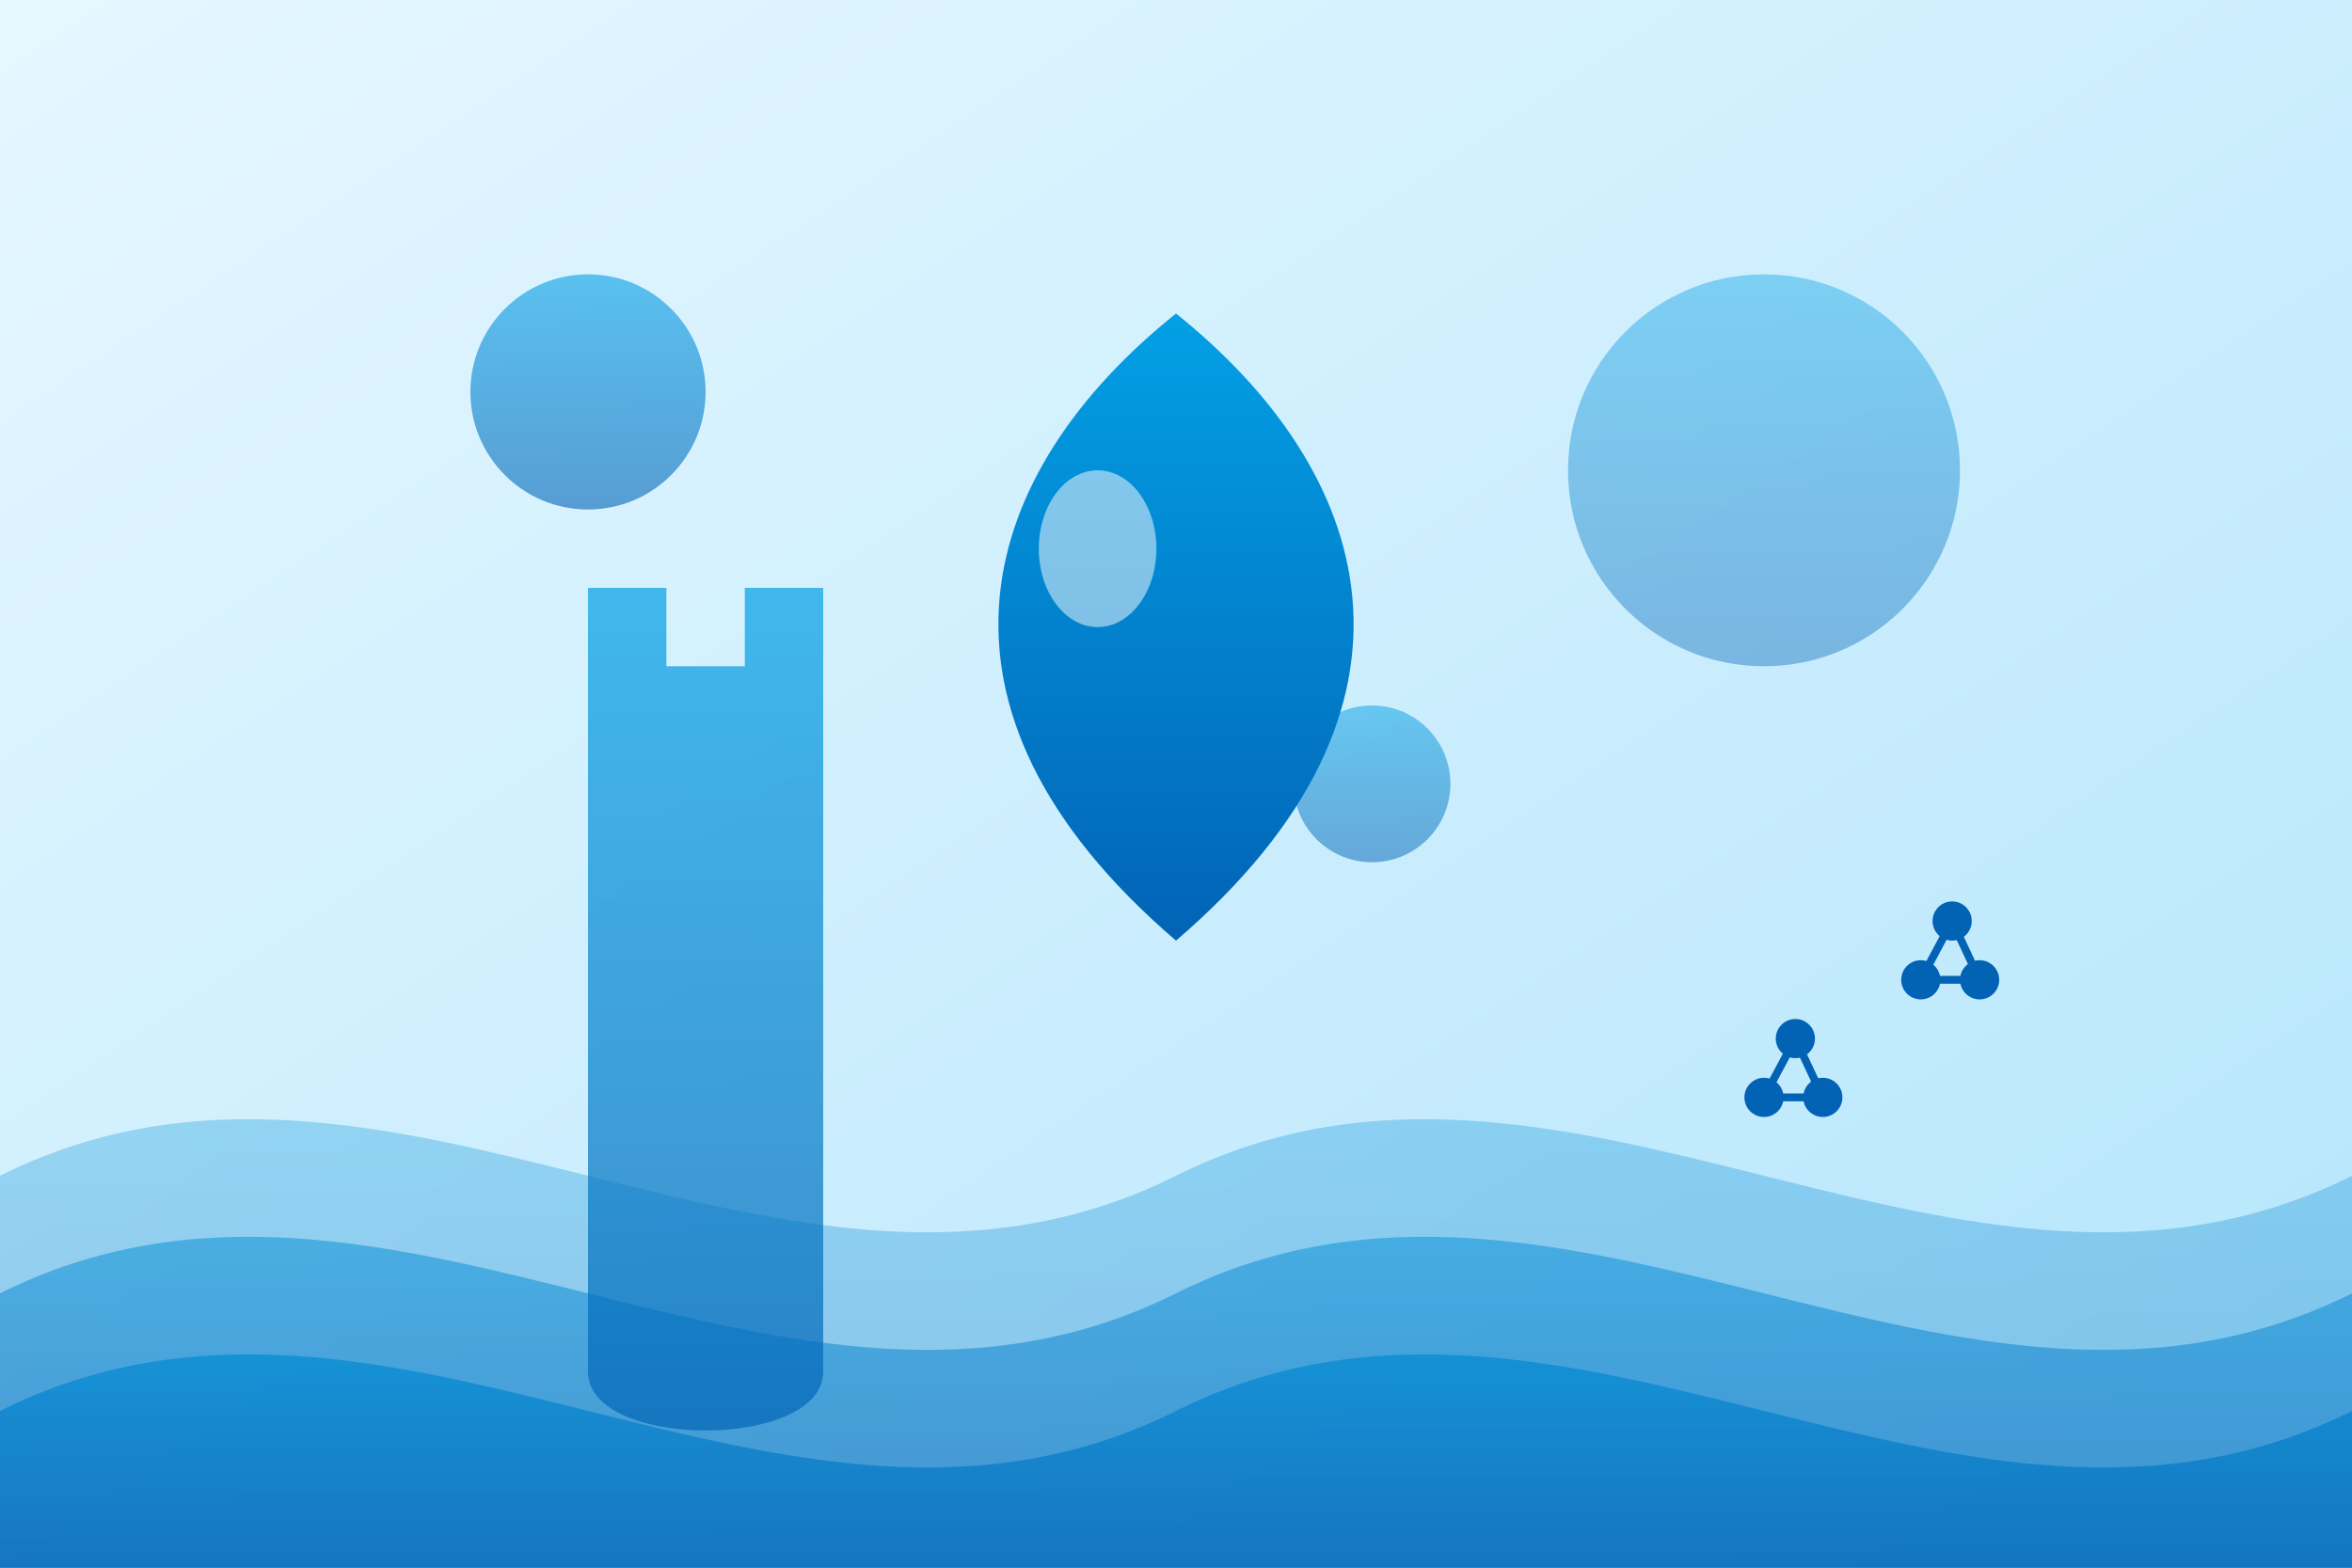 <?xml version="1.0" encoding="UTF-8"?>
<svg width="600" height="400" viewBox="0 0 600 400" xmlns="http://www.w3.org/2000/svg">
  <rect x="0" y="0" width="600" height="400" fill="#333333" stroke="none"/>
  <defs>
    <linearGradient id="blueGradient" x1="0%" y1="0%" x2="100%" y2="100%">
      <stop offset="0%" stop-color="#e6f7ff" />
      <stop offset="100%" stop-color="#b3e5fc" />
    </linearGradient>
    <linearGradient id="waterGradient" x1="0%" y1="0%" x2="0%" y2="100%">
      <stop offset="0%" stop-color="#02a0e5" />
      <stop offset="100%" stop-color="#0263b5" />
    </linearGradient>
  </defs>
  
  <!-- Background -->
  <rect x="0" y="0" width="600" height="400" fill="url(#blueGradient)" />
  
  <!-- Water waves -->
  <path d="M0 300 C 100 250, 200 350, 300 300 C 400 250, 500 350, 600 300 L 600 400 L 0 400 Z" 
        fill="url(#waterGradient)" opacity="0.3" />
  <path d="M0 330 C 100 280, 200 380, 300 330 C 400 280, 500 380, 600 330 L 600 400 L 0 400 Z" 
        fill="url(#waterGradient)" opacity="0.5" />
  <path d="M0 360 C 100 310, 200 410, 300 360 C 400 310, 500 410, 600 360 L 600 400 L 0 400 Z" 
        fill="url(#waterGradient)" opacity="0.7" />
  
  <!-- Water drops -->
  <circle cx="150" cy="100" r="30" fill="url(#waterGradient)" opacity="0.6" />
  <circle cx="450" cy="120" r="50" fill="url(#waterGradient)" opacity="0.4" />
  <circle cx="350" cy="200" r="20" fill="url(#waterGradient)" opacity="0.5" />
  
  <!-- Main water drop -->
  <path d="M300 80 C 350 120, 370 180, 300 240 C 230 180, 250 120, 300 80" 
        fill="url(#waterGradient)" />
  <ellipse cx="280" cy="140" rx="15" ry="20" fill="white" opacity="0.5" />
  
  <!-- Bottle silhouette -->
  <path d="M150 150 L170 150 L170 170 L190 170 L190 150 L210 150 L210 350 C210 370, 150 370, 150 350 Z" 
        fill="url(#waterGradient)" opacity="0.7" />
  
  <!-- Water molecules representation -->
  <circle cx="450" cy="280" r="5" fill="#0263b5" />
  <circle cx="465" cy="280" r="5" fill="#0263b5" />
  <line x1="450" y1="280" x2="465" y2="280" stroke="#0263b5" stroke-width="2" />
  <circle cx="458" cy="265" r="5" fill="#0263b5" />
  <line x1="450" y1="280" x2="458" y2="265" stroke="#0263b5" stroke-width="2" />
  <line x1="465" y1="280" x2="458" y2="265" stroke="#0263b5" stroke-width="2" />
  
  <circle cx="490" cy="250" r="5" fill="#0263b5" />
  <circle cx="505" cy="250" r="5" fill="#0263b5" />
  <line x1="490" y1="250" x2="505" y2="250" stroke="#0263b5" stroke-width="2" />
  <circle cx="498" cy="235" r="5" fill="#0263b5" />
  <line x1="490" y1="250" x2="498" y2="235" stroke="#0263b5" stroke-width="2" />
  <line x1="505" y1="250" x2="498" y2="235" stroke="#0263b5" stroke-width="2" />
</svg>